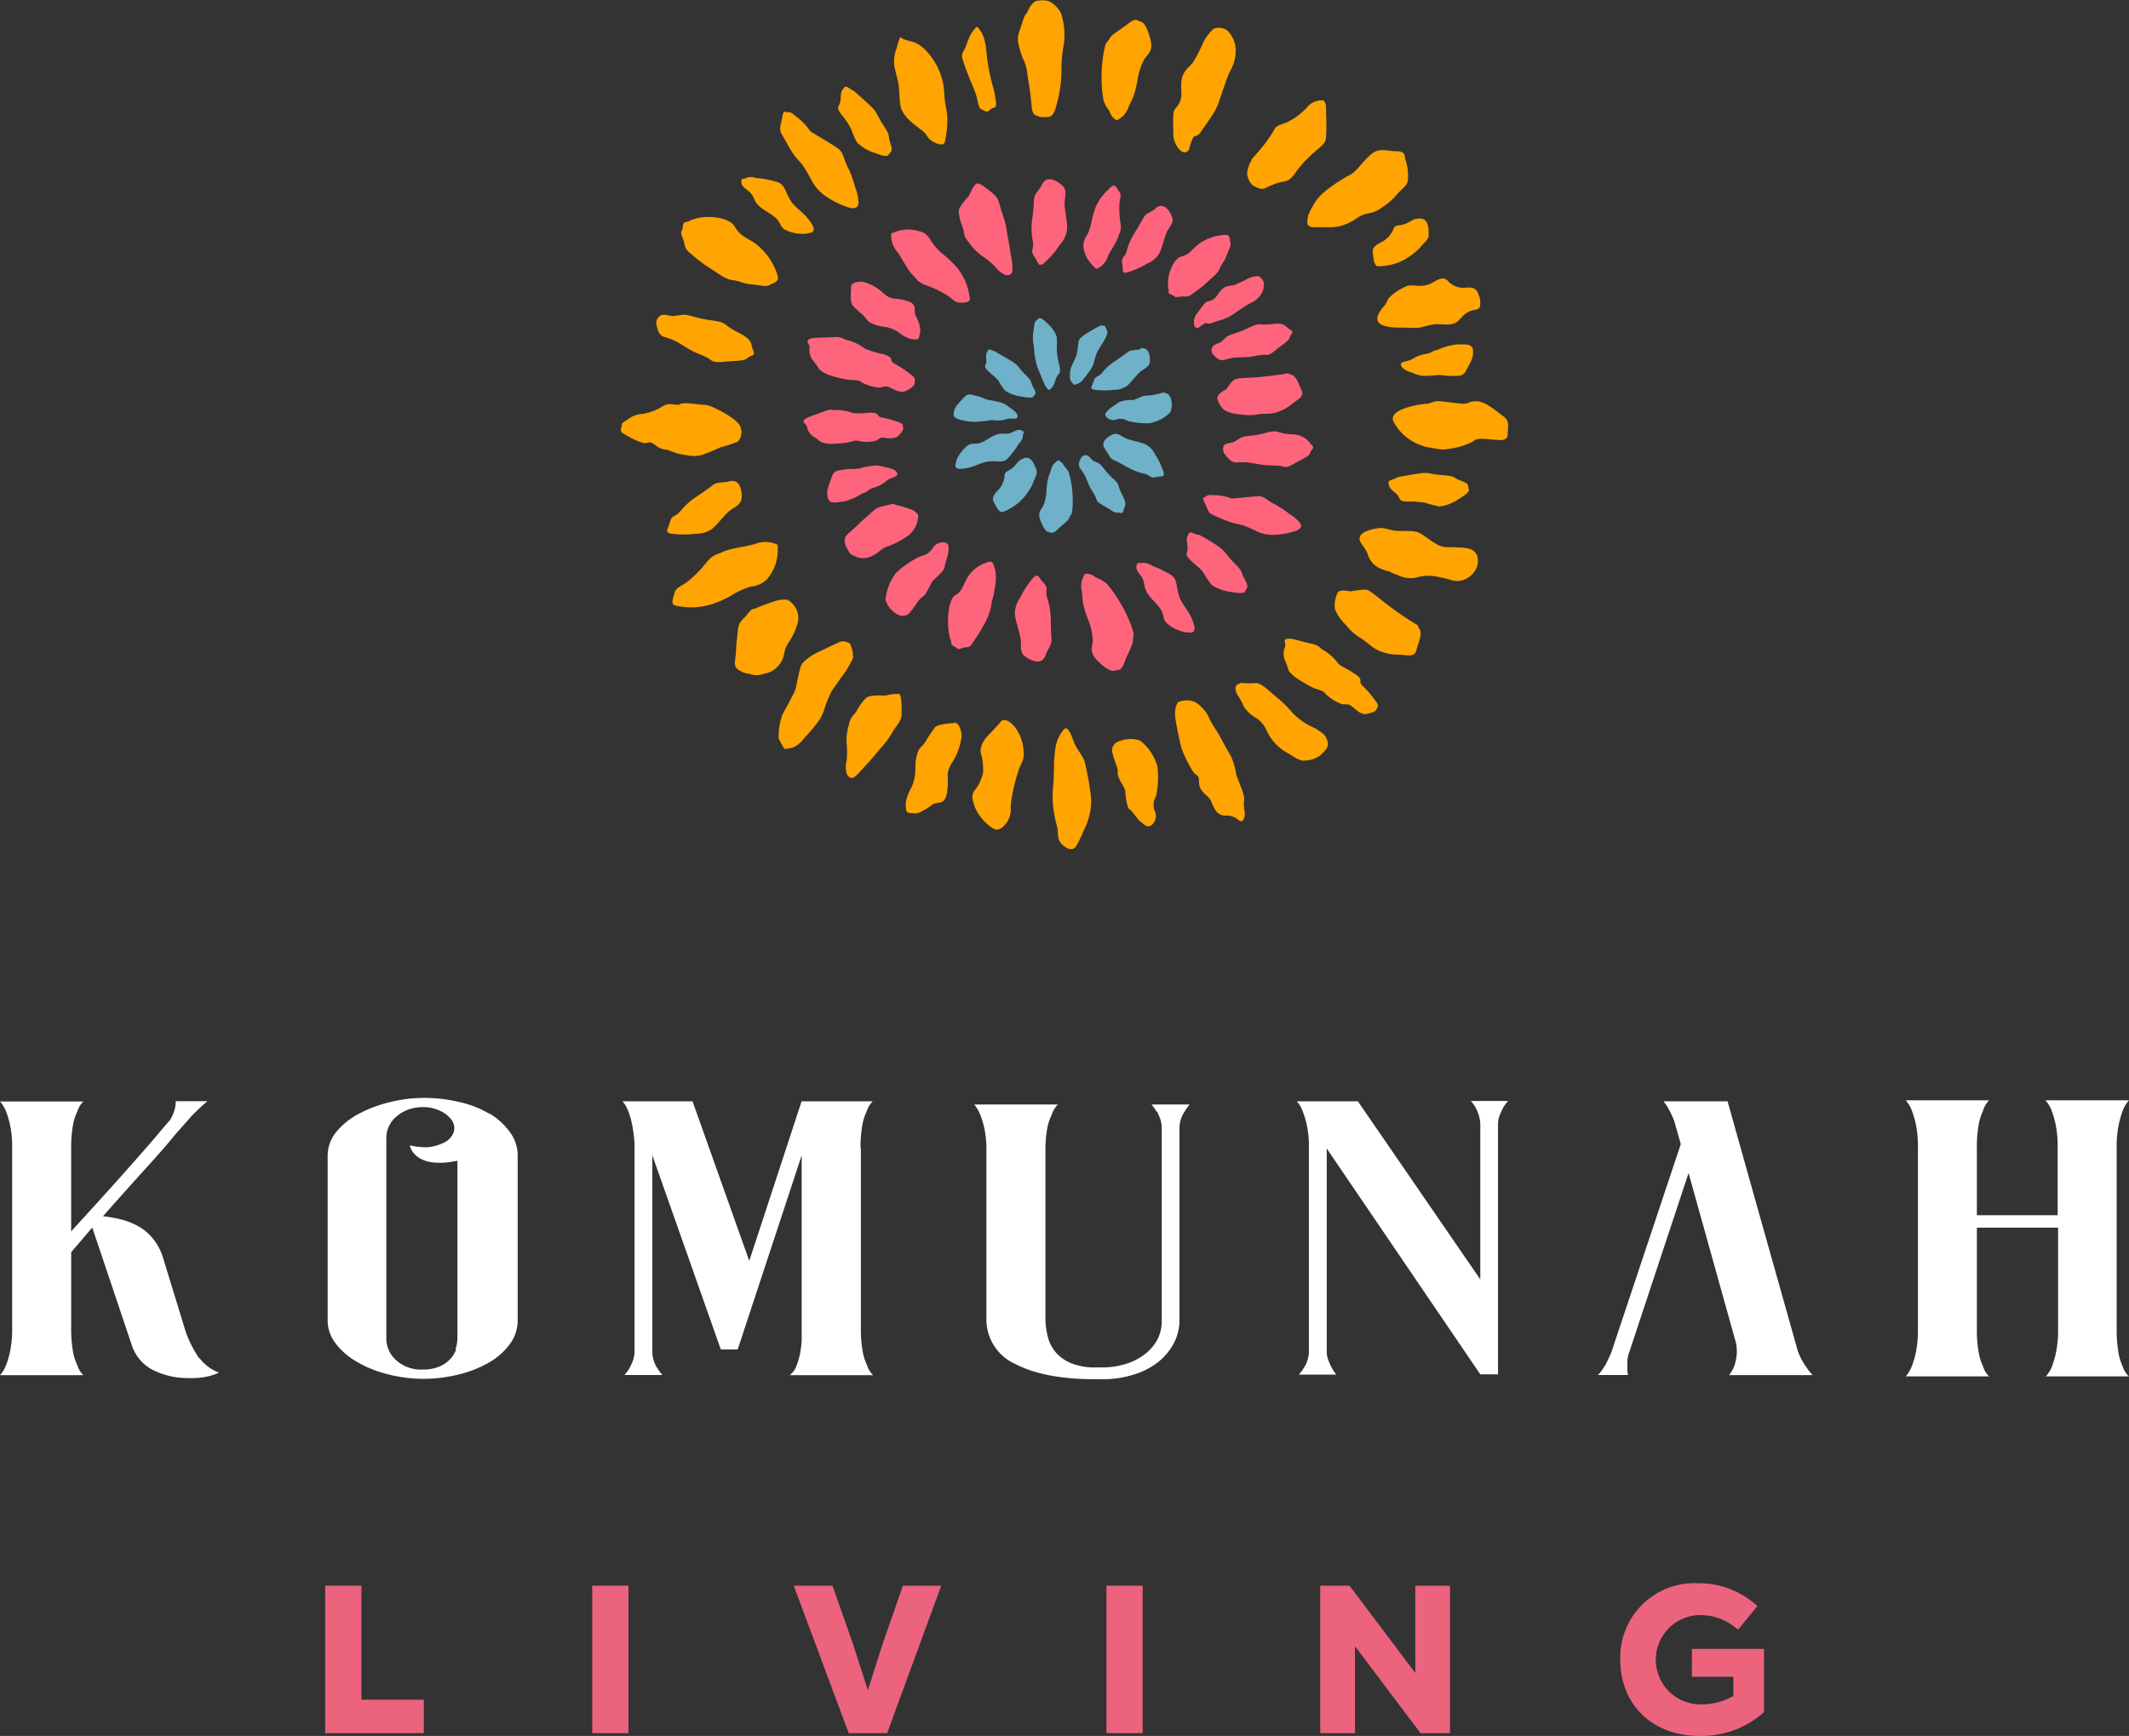 <svg id="Capa_1" data-name="Capa 1" xmlns="http://www.w3.org/2000/svg" viewBox="0 0 252.18 205.67"><rect x="0" y="0" width="252.18" height="205.67" fill="#333333" stroke="none"/><defs><style>.cls-1{fill:#fff;}.cls-2{fill:#ffa400;}.cls-3{fill:#ff647d;}.cls-4{fill:#6fb1c8;}.cls-5{fill:#ec637e;}</style></defs><title>livingrosa</title><path class="cls-1" d="M42.43,163.34a13.38,13.38,0,0,1-1.59-3.13l-2.76-9a6.69,6.69,0,0,0-1.39-2.35,6.13,6.13,0,0,0-1.88-1.37,8.67,8.67,0,0,0-2-.68c-.65-.14-1.25-.24-1.77-.3q3.36-3.79,5.37-6T39.46,137c.79-.91,1.34-1.53,1.65-1.87a9.3,9.3,0,0,1,.75-.82l.76-.73c.27-.25.53-.47.8-.69H39.66a3.44,3.44,0,0,1-.07.69A4.77,4.77,0,0,1,39,135.1q-.41.45-1.71,2-1.12,1.32-3.5,4t-6.52,7.21v-9.86a14.83,14.83,0,0,1,.2-2.65,5.91,5.91,0,0,1,.53-1.69,2.68,2.68,0,0,1,.72-1.19H18.84a4.06,4.06,0,0,1,.72,1.19,10.82,10.82,0,0,1,.49,1.69,12.24,12.24,0,0,1,.23,2.65v21.33a12.62,12.62,0,0,1-.23,2.67,10.52,10.52,0,0,1-.49,1.71,4.06,4.06,0,0,1-.72,1.19h9.88a2.68,2.68,0,0,1-.72-1.19,5.86,5.86,0,0,1-.53-1.71,15.31,15.31,0,0,1-.2-2.67v-9l2.5-2.92L34.52,162A5.09,5.09,0,0,0,37,164.76a9.24,9.24,0,0,0,4.09.93,9.25,9.25,0,0,0,1.75-.09,6.75,6.75,0,0,0,1.94-.55,5.22,5.22,0,0,1-2.3-1.71" transform="translate(-18.84 -2.42)"/><path class="cls-1" d="M76.82,134.39A11.85,11.85,0,0,0,73.3,133a17.69,17.69,0,0,0-4.29-.5,16.57,16.57,0,0,0-4,.5,16,16,0,0,0-3.69,1.39,8.67,8.67,0,0,0-2.67,2.17,4.44,4.44,0,0,0-1,2.83v19.49a4.46,4.46,0,0,0,1,2.77,8.24,8.24,0,0,0,2.54,2.16,13.89,13.89,0,0,0,3.62,1.44,16.89,16.89,0,0,0,4.22.53,17.38,17.38,0,0,0,4-.48,13.89,13.89,0,0,0,3.59-1.37,8,8,0,0,0,2.54-2.17,4.73,4.73,0,0,0,1-2.88V139.34a4.65,4.65,0,0,0-.9-2.76,8.09,8.09,0,0,0-2.37-2.19M72.87,162.3a3.29,3.29,0,0,1-.73,1.17,3.91,3.91,0,0,1-1.28.87,5,5,0,0,1-1.91.34,4.38,4.38,0,0,1-3.2-1.12A3.43,3.43,0,0,1,64.6,161V137.24a3.48,3.48,0,0,1,.26-1.28,3.37,3.37,0,0,1,.83-1.16,4.52,4.52,0,0,1,1.38-.87,5,5,0,0,1,1.94-.34,4.51,4.51,0,0,1,2,.46,3.45,3.45,0,0,1,1.35,1.09,1.67,1.67,0,0,1,.23,1.39,2.2,2.2,0,0,1-1.26,1.31,5.1,5.1,0,0,1-1.84.5,7.89,7.89,0,0,1-2.11-.23,2.66,2.66,0,0,0,.11.35s0,0,0,0c.33.77,1.51,2.33,5.53,1.48h0V161a3.79,3.79,0,0,1-.23,1.27" transform="translate(-18.84 -2.42)"/><path class="cls-1" d="M120.77,138.47a15.31,15.31,0,0,1,.2-2.67,6.29,6.29,0,0,1,.53-1.71,2.77,2.77,0,0,1,.72-1.19h-8.43l-6.2,18.91-6.72-18.91h-8.3a3.42,3.42,0,0,1,.66,1.1,8.11,8.11,0,0,1,.46,1.55A15.7,15.7,0,0,1,94,138V162.5a3,3,0,0,1-.2,1.14,9.23,9.23,0,0,1-.39.87,5.58,5.58,0,0,1-.6.82h4.49a5.58,5.58,0,0,1-.6-.82,3.2,3.2,0,0,1-.42-.87,3.25,3.25,0,0,1-.17-1.1V139.3l8.11,23h2l7.58-23v20.51c0,.36,0,.82,0,1.37a11.65,11.65,0,0,1-.2,1.64,8.55,8.55,0,0,1-.46,1.53,2.41,2.41,0,0,1-.76,1h9.88a2.77,2.77,0,0,1-.72-1.19,6.29,6.29,0,0,1-.53-1.71,15.31,15.31,0,0,1-.2-2.67V138.47Z" transform="translate(-18.84 -2.42)"/><path class="cls-1" d="M155.89,134.1a9.13,9.13,0,0,1,.38.89,3.59,3.59,0,0,1,.18,1.17V158.8A4.88,4.88,0,0,1,156,161a5.3,5.3,0,0,1-1.45,1.78,7.14,7.14,0,0,1-2.27,1.21,9.46,9.46,0,0,1-3,.44h-.66a7.5,7.5,0,0,1-2.8-.46,4.9,4.9,0,0,1-1.85-1.24,4.42,4.42,0,0,1-1-1.87,8.94,8.94,0,0,1-.3-2.37V138.85a14.91,14.91,0,0,1,.2-2.65,6.22,6.22,0,0,1,.54-1.69,3,3,0,0,1,.74-1.23h-9.91a4.81,4.81,0,0,1,.72,1.23,10.7,10.7,0,0,1,.5,1.69,13.06,13.06,0,0,1,.22,2.65v19.81a5.77,5.77,0,0,0,3.44,5.37c2.29,1.2,5.47,1.8,9.52,1.8h.66a12.39,12.39,0,0,0,3.83-.55,8.69,8.69,0,0,0,2.91-1.5,7,7,0,0,0,1.85-2.24,5.89,5.89,0,0,0,.66-2.74V141.13c0-.94,0-1.78,0-2.53s0-1.58,0-2.49a3.56,3.56,0,0,1,.16-1.07,3.21,3.21,0,0,1,.43-.89,6.7,6.7,0,0,1,.6-.87h-4.5a5,5,0,0,1,.57.82" transform="translate(-18.84 -2.42)"/><path class="cls-1" d="M193.65,133.68a5.12,5.12,0,0,1,.36.89,3.87,3.87,0,0,1,.17,1.16V154l-14.5-21.1h-7.25a2.92,2.92,0,0,1,.66,1.06,9.41,9.41,0,0,1,.49,1.52,12,12,0,0,1,.3,2.4v24.53a3.58,3.58,0,0,1-.17,1.16,2.94,2.94,0,0,1-.42.89,4.69,4.69,0,0,1-.6.82h4.42a8.35,8.35,0,0,1-.53-.82,7.38,7.38,0,0,1-.39-.87,2.8,2.8,0,0,1-.2-1.1v-24l18.19,26.76h2.1V135.65a3,3,0,0,1,.2-1.1,9.3,9.3,0,0,1,.4-.87,4.51,4.51,0,0,1,.59-.82h-4.41a5,5,0,0,1,.59.82" transform="translate(-18.84 -2.42)"/><path class="cls-1" d="M232.16,163.34a6,6,0,0,1-.52-1.39l-4.09-14.52-4.08-14.53h-7.58l.39.55a12.62,12.62,0,0,1,.86,1.74l.79,2.78-8.24,24.71c-.17.4-.34.75-.49,1.07a6.15,6.15,0,0,1-.5.85,3.85,3.85,0,0,1-.59.73h3.56a4.71,4.71,0,0,1-.07-.78v-.77a3.4,3.4,0,0,1,.13-.87l7.12-21.51L224.32,161a4.88,4.88,0,0,1,.23,1.94,6.21,6.21,0,0,1-.29,1.35,4.68,4.68,0,0,1-.6,1.05h9.89a6.47,6.47,0,0,1-.73-.91,10.22,10.22,0,0,1-.66-1.08" transform="translate(-18.84 -2.42)"/><path class="cls-1" d="M269.76,162.57a15.52,15.52,0,0,1-.2-2.7V138.4a13,13,0,0,1,.23-2.67,11.85,11.85,0,0,1,.49-1.73,4.44,4.44,0,0,1,.73-1.22h-9.89a3.8,3.8,0,0,1,.73,1.2,10.68,10.68,0,0,1,.49,1.72,12.87,12.87,0,0,1,.23,2.7v8H253v-8a15.15,15.15,0,0,1,.2-2.65,6.35,6.35,0,0,1,.53-1.73,3.06,3.06,0,0,1,.72-1.24h-9.88a4,4,0,0,1,.72,1.2,10.56,10.56,0,0,1,.5,1.72,13.58,13.58,0,0,1,.23,2.7v21.47a13.51,13.51,0,0,1-.23,2.7,10.72,10.72,0,0,1-.5,1.73,3.93,3.93,0,0,1-.72,1.19h9.88a2.62,2.62,0,0,1-.72-1.19,6.35,6.35,0,0,1-.53-1.73,15.52,15.52,0,0,1-.2-2.7v-12h9.62v12a12.8,12.8,0,0,1-.23,2.7,10.84,10.84,0,0,1-.49,1.73,3.74,3.74,0,0,1-.73,1.19H271a2.72,2.72,0,0,1-.73-1.19,6.37,6.37,0,0,1-.52-1.73" transform="translate(-18.84 -2.42)"/><path class="cls-2" d="M144.81,88.9a4.32,4.32,0,0,0-.93,2c-.1.55-.19,1.81-.19,1.81s0,2.13-.16,3.49a13.42,13.42,0,0,0,.5,4.07c.25.91-.13,1.67.86,2.42s1.41,0,1.41,0a13.23,13.23,0,0,0,.92-1.92,7.51,7.51,0,0,0,.87-3.71,31.7,31.7,0,0,0-.62-3.72c-.25-1.61-1-1.71-1.56-3.35-.22-.59-.65-1.73-1.1-1.09" transform="translate(-18.84 -2.42)"/><path class="cls-2" d="M151.23,90.31a1.11,1.11,0,0,0-.59,1.43c.28,1.11.65,1.64.59,2.23s.9,1.86.9,2.17.18,2,.49,2.16.9,1.12,1.24,1.4.84.84,1.31.53a1.38,1.38,0,0,0,.46-1.71,1.94,1.94,0,0,1,.14-1.76,10.54,10.54,0,0,0,.17-3.53,6.06,6.06,0,0,0-2.05-3.07,3.69,3.69,0,0,0-2.66.15" transform="translate(-18.84 -2.42)"/><path class="cls-2" d="M158.45,85.54s-.62.56-.37,2.11.56,2.79.68,3.34a14.2,14.2,0,0,0,1.36,2.79c.44.68.75.26.75,1.37s1.11,1.48,1.42,2.17a5.78,5.78,0,0,0,.5,1.05,1.35,1.35,0,0,0,1.3.68,2.13,2.13,0,0,1,1.18.31c.18.12.68.74.93,0s-.13-1.12,0-2-.69-2.3-.93-3.23a8.81,8.81,0,0,0-.62-2.11c-.38-.67-.68-1.14-1.12-2s-.77-1.22-1.38-2.33a4.26,4.26,0,0,0-1.78-2.11,2.67,2.67,0,0,0-1.92,0" transform="translate(-18.84 -2.42)"/><path class="cls-2" d="M166,83.31s-.93.12-.81.74a1.63,1.63,0,0,0,.32.83,7.68,7.68,0,0,1,.67,1.28,4.41,4.41,0,0,0,1.55,1.39,3.38,3.38,0,0,1,1.11,1.34,5.73,5.73,0,0,0,2.67,2.83c.51.3,1.24.9,1.86.81a3.13,3.13,0,0,0,1.92-.67c.38-.43,1-.8.81-1.55s-.49-1-1.49-1.61a8.15,8.15,0,0,1-2.65-1.8,13.47,13.47,0,0,0-2.06-2c-.86-.74-1.73-1.61-2.35-1.55a12.16,12.16,0,0,1-1.55,0" transform="translate(-18.84 -2.42)"/><path class="cls-2" d="M171,78.41a.93.93,0,0,1,0,.78,2,2,0,0,0,.08,1.55,10.22,10.22,0,0,1,.41,1.15,4.06,4.06,0,0,0,1.12,1,18,18,0,0,0,1.74,1c.56.25,1.27.34,1.51.74a5.34,5.34,0,0,0,1.83,1.18c.44.16.81-.1,1.3.31s1,.9,1.49.9,1.4-.31,1.43-.59.4-.31-.16-1a14,14,0,0,0-1.52-1.77c-.62-.62.28-.62-.95-1.43s-1.56-.8-1.93-1.2a5.9,5.9,0,0,0-1.64-1.52c-.68-.31-.4-.62-1.71-.87s-3-1-3-.19" transform="translate(-18.84 -2.42)"/><path class="cls-2" d="M177.32,72.56a3.56,3.56,0,0,0-.37,2,5.43,5.43,0,0,0,1.33,1.92,6.19,6.19,0,0,0,1.65,1.49c.71.4,1.33,1.11,2.07,1.46a5.65,5.65,0,0,0,2.39.55c1,0,2,.43,2.23-.55s.77-1.83.31-2.58.52.19-2.08-1.58-3.59-2.91-4.24-3a14.39,14.39,0,0,0-1.77.21c-.37,0-1.05-.28-1.52.1" transform="translate(-18.84 -2.42)"/><path class="cls-2" d="M183.89,65.27c-.37-.1-.82-.2-1.21-.28s-3.07.23-2.78,1.44c.12.46.83,1.08,1,1.82a2.89,2.89,0,0,0,.79,1.14,3.93,3.93,0,0,0,1.55.69c.51.15.12.12,1.15.47a3.4,3.4,0,0,0,2.08.33,5,5,0,0,1,2.14-.21,16.7,16.7,0,0,1,2.39.55,2.44,2.44,0,0,0,2.14-.68,2.24,2.24,0,0,0,.71-2.17c-.34-1.05-1.36-1.05-2.57-1.11s-1.49.15-2.64-.59-1.47-1.16-2.25-1.28-1.92,0-2.52-.12" transform="translate(-18.84 -2.42)"/><path class="cls-2" d="M187.91,50.25c-.52,0-4.78.55-4,2.15a6,6,0,0,0,4,3c1.83.29,1.55.35,2.51.2a8.09,8.09,0,0,0,2.3-.6c1.14-.43.58-.66,2.1-.57s2.61.43,2.61-.58.28-1.52-.53-2.12-2.17-1.8-3.22-1.77-.79.36-1.75.28-2.64-.34-2.94-.29-1.08.32-1.08.32" transform="translate(-18.84 -2.42)"/><path class="cls-2" d="M189.1,43.88c-.58.09-.8.41-1.3.46a4.32,4.32,0,0,0-1.67.62c-.62.37-1.52.22-1.33.78s1.33.83,1.33.83a3.39,3.39,0,0,0,1.27.38,12,12,0,0,0,1.7-.1c.9,0,1.06.16,1.74.11s1.23.16,1.64-.6c.63-1.19.9-1.55.84-2.42s-1-.7-1.93-.71a7.08,7.08,0,0,0-2.29.65" transform="translate(-18.84 -2.42)"/><path class="cls-2" d="M183.27,37.9c-.16.19-.21.46-.38.65-1.45,1.63-1.45,2.79,2.28,2.68a11.82,11.82,0,0,0,1.88,0,14.4,14.4,0,0,1,1.7-.39c.91-.08,1.94.25,2.68-.28a6,6,0,0,0,.66-.68,2.67,2.67,0,0,1,1.19-.7c.33-.09.7-.06.85-.4a2.39,2.39,0,0,0-.14-1.42,1.28,1.28,0,0,0-.46-.71c-.39-.26-.91-.13-1.39-.13a2.47,2.47,0,0,1-1.7-.71,1.16,1.16,0,0,0-.5-.38.78.78,0,0,0-.4,0c-.55.15-1,.51-1.51.7a3.69,3.69,0,0,1-1.48.14,3.21,3.21,0,0,0-.93,0,2.41,2.41,0,0,0-.57.25,5.69,5.69,0,0,0-1.78,1.3" transform="translate(-18.84 -2.42)"/><path class="cls-2" d="M182.67,31c-.42.25-1.31.55-1.23,1.27s.13,1.61.61,1.7a7.19,7.19,0,0,0,2.49-.47A7.78,7.78,0,0,0,187,31.8c.64-.81,1.07-.9,1.07-1.62s-.05-1.87-1-1.87-1,.35-1.81.64-1.16,0-1.41.72A3.15,3.15,0,0,1,182.67,31" transform="translate(-18.84 -2.42)"/><path class="cls-2" d="M174.75,26.19a9.38,9.38,0,0,0-.94,1.7c-.08.38-.21,1.06,0,1.23s.26.22.94.22h1.91a4.86,4.86,0,0,0,2.12-.61c.58-.23.72-.5,1.36-.8s1.4-.17,2.33-.89a7.52,7.52,0,0,0,1.79-1.53c.76-.89,1.35-1.1,1.35-1.9a5.73,5.73,0,0,0-.25-2.13c-.21-.34.17-1.14-1.1-1.14s-2.08-.55-3.23.55-1.53,1.87-2.29,2.25-3.27,1.91-4,3.05" transform="translate(-18.84 -2.42)"/><path class="cls-2" d="M167.11,21.36a4,4,0,0,0-.55,1.61,2.48,2.48,0,0,0,.55,1.31s.89.67,1.48.49a11.35,11.35,0,0,1,1.66-.7c.89-.21,1.19-.08,1.91-1A12.1,12.1,0,0,1,174,20.93c1.24-1.19,1.87-1.4,1.91-2.25a28.52,28.52,0,0,0,0-2.93c0-.59.05-1.57-.59-1.44a2.17,2.17,0,0,0-1.6.76,7.78,7.78,0,0,1-2.09,1.66c-.81.47-1.54.41-1.87,1.06s-.71,1.1-1,1.53-1.68,2-1.68,2" transform="translate(-18.84 -2.42)"/><path class="cls-2" d="M158.8,20.35a.58.58,0,0,0,.89-.26,6.15,6.15,0,0,1,.51-1.41c.21-.2.55-.12.89-.65s.72-1,1.06-1.55a7.81,7.81,0,0,0,.93-1.61c.26-.64,1.11-3.39,1.45-4a4.78,4.78,0,0,0,.68-2.38,3.32,3.32,0,0,0-1-2.46,1.7,1.7,0,0,0-1.61-.21,5.46,5.46,0,0,0-1.4,2,16.68,16.68,0,0,1-1,1.91c-.3.51-1.23,1-1.4,2.17s.17,1.74-.21,2.59-.73.68-.77,1.61,0,1.87,0,2.42a2.81,2.81,0,0,0,1,1.87" transform="translate(-18.84 -2.42)"/><path class="cls-2" d="M150.26,15.61a1.81,1.81,0,0,0,.85,1.06,2.54,2.54,0,0,0,1.31-1.32c.22-.64.51-1.06.73-1.65a12.92,12.92,0,0,0,.46-2,7.53,7.53,0,0,1,.77-2.25c.25-.43,1-.89.8-2S154.46,5.07,154,5s-.5-.59-1.52.22S150.56,6.44,150.26,7s-.37.09-.67,1.53a17.06,17.06,0,0,0-.26,3.6,12.86,12.86,0,0,0,.25,2.3,4.57,4.57,0,0,0,.68,1.15" transform="translate(-18.84 -2.42)"/><path class="cls-2" d="M141.52,2.54a2.38,2.38,0,0,0-.89,1.09c-.34.77-.3.18-.68,1.41s-.64,1.53-.51,2.42A10,10,0,0,0,140,9.34a4.9,4.9,0,0,1,.51,1.7c.17,1.26.21,1.17.38,2.53s.13,2.2.51,2.44a2,2,0,0,0,1.27.28c.47-.05.89.16,1.27-1.28a15.05,15.05,0,0,0,.63-4.12,14.71,14.71,0,0,1,.27-3.13A8.37,8.37,0,0,0,144.52,4a3.26,3.26,0,0,0-1.43-1.44,3,3,0,0,0-1.57,0" transform="translate(-18.84 -2.42)"/><path class="cls-2" d="M133.82,6.5a10.26,10.26,0,0,0-.55,1.35c-.34.85-.64.91-.39,1.65s.18.6.69,1.92.63,1.44.89,2.25.25,1.59.68,1.73.51.45,1,0,.85.14.6-1.39-.22-.79-.68-2.95-.3-2.83-.59-3.8a3.48,3.48,0,0,0-.85-1.65c-.17-.09-.81.89-.81.89" transform="translate(-18.84 -2.42)"/><path class="cls-2" d="M125,8.28a4,4,0,0,0-.2,2.07c.13.74.39,1.46.49,2.21s.07,1.57.2,2.35c.24,1.33,1.67,2.28,2.67,3.05.47.37.46.71.93,1.07.24.19,1.07.67,1.53.44.21-.1.37-1.63.39-1.85.18-2-.24-2.35-.32-4.12a7.75,7.75,0,0,0-1.93-4.82,4.36,4.36,0,0,0-1.55-1.22c-.46-.18-1.29-.26-1.65-.62-.16-.16-.46,1.12-.49,1.23a1.72,1.72,0,0,0-.07.21" transform="translate(-18.84 -2.42)"/><path class="cls-2" d="M137.39,87.92c-.43.51-.91,1-1.13,1.25s-1.46,1.28-1.24,2.48a6.8,6.8,0,0,1,.26,2.37,6,6,0,0,1-.66,1.58c-.25.45-.83.75-.51,1.8a4.59,4.59,0,0,0,.95,1.89,5.12,5.12,0,0,0,1.42,1.29c.4.28,1,.1,1.42-.48a2.66,2.66,0,0,0,.65-2.11,19.29,19.29,0,0,1,.92-4.23c.29-1,.76-1.24.61-2.33a5.11,5.11,0,0,0-1-2.84c-.69-.84-1.37-1.07-1.71-.67" transform="translate(-18.84 -2.42)"/><path class="cls-2" d="M131.94,88.07c-.56.07-2.12.11-2.44.62s-.58.8-.95,1.46-.84.87-1,1.38a5.83,5.83,0,0,0-.29,1.79,5.43,5.43,0,0,1-.43,2.33,6.47,6.47,0,0,0-.62,1.47,2.85,2.85,0,0,0,0,1.37c.11.36.69.23,1,.31s1.34-.48,2-1,1.56.19,1.82-1.56-.26-2,.51-3.35a7.38,7.38,0,0,0,1.2-3.21c0-.76-.34-1.71-.91-1.64" transform="translate(-18.84 -2.42)"/><path class="cls-2" d="M123.79,84.83c-.44,0-2-.14-2.41.33a6.46,6.46,0,0,0-1,1.35c-.48.87-.73.62-1,1.82a6.38,6.38,0,0,0-.26,2.17,9.15,9.15,0,0,1,0,2.06,3,3,0,0,0,0,1.49c.11.36.48.65.8.5s.64-.56,1.47-1.45.86-.95,1.63-1.9a9.33,9.33,0,0,0,1.42-1.85c.65-1.13,1.2-1.46,1.2-2.4s0-2.15-.29-2.3a4.72,4.72,0,0,0-1.6.18" transform="translate(-18.84 -2.42)"/><path class="cls-2" d="M111.13,90a6.55,6.55,0,0,0,.65,1.16,5.45,5.45,0,0,0,1-.18A3.28,3.28,0,0,0,114,90c.55-.62,1.13-1.24,1.38-1.61a5.5,5.5,0,0,0,1-1.64,15.81,15.81,0,0,1,1-2.51c.14-.14,1-1.45,1.27-1.78a11.36,11.36,0,0,0,1.24-2.11,3.93,3.93,0,0,0-.37-1.68,1.44,1.44,0,0,0-1.16-.22c-.44.19-2,.95-2.55,1.2s-1.82,1-2.08,1.64-.51,2.26-.69,2.84-1.31,2.48-1.53,3a7.23,7.23,0,0,0-.43,2.92" transform="translate(-18.84 -2.42)"/><path class="cls-2" d="M112.11,73.48a3.46,3.46,0,0,0-1.71.25,17.59,17.59,0,0,0-2.07.77c-.37.25-.17-.28-.94.66s-1.07.87-1.18,2.18-.14,1-.18,2.08-.29,1.67,0,2.11a2.46,2.46,0,0,0,1.57.72,2.32,2.32,0,0,0,1.71,0,2.84,2.84,0,0,0,2.06-1.41c.49-.88.27-1.28.74-2.08a8.47,8.47,0,0,0,1.17-2.35,2.47,2.47,0,0,0-1.17-2.93" transform="translate(-18.84 -2.42)"/><path class="cls-2" d="M108.05,66.91c-.47.22-2.62.44-3.53.87s-1.13.26-2,1.28a13.35,13.35,0,0,1-2,2.07c-.94.8-1.56.8-1.78,1.53s-.29,1-.21,1.28.83.33,1.74.43a8.31,8.31,0,0,0,3-.4,14.34,14.34,0,0,0,2.21-1,8.61,8.61,0,0,1,2.34-1.06,3,3,0,0,0,1.89-.88,5.63,5.63,0,0,0,.94-1.63,5.76,5.76,0,0,0,.3-2.44,3.31,3.31,0,0,0-2.88,0" transform="translate(-18.84 -2.42)"/><path class="cls-2" d="M105.19,59.46c-.65.19-1.37,0-1.91.43s-1.68,1.2-2.22,1.57A7.81,7.81,0,0,0,99.42,63c-.62.72-1,.4-1.24,1.31s-.65,1.12.15,1.34a10.81,10.81,0,0,0,2.91,0,3.15,3.15,0,0,0,2-.61c.69-.63,1.31-1.46,1.91-2s1.55-.77,1.55-1.75-.3-2.19-1.55-1.82" transform="translate(-18.84 -2.42)"/><path class="cls-2" d="M99.42,50.29c-.41.3-1.13-.26-2,.21a6.18,6.18,0,0,1-2.4.94,3.39,3.39,0,0,0-1.83.67c-.42.32-.71.36-.71.72s-.42.7.45,1.1a8.38,8.38,0,0,0,2.2,1c.65,0,.56-.36,1.37.26s1.26.42,1.65.61a6.4,6.4,0,0,0,2,.54,3.55,3.55,0,0,0,1.75,0,19.31,19.31,0,0,0,2.25-.91,16.62,16.62,0,0,0,2.1-.69,1.7,1.7,0,0,0,.3-1.73c-.3-1-3.53-2.61-4.11-2.61s-2.68-.39-3.06-.1" transform="translate(-18.84 -2.42)"/><path class="cls-2" d="M98.58,39.88c-.55-.06-1.28-.34-1.6,0A1,1,0,0,0,96.63,41c.13.57.24,1.07.81,1.32a9.12,9.12,0,0,1,1.53.57c.65.38.6.35,1.39.84s1.49.66,2.21,1.05.53.64,2.05.5,2.37-.06,2.76-.44,1-.19.67-.92.07-1.2-1.81-2.13-1.1-1.15-3.15-1.42-2.71-.79-3.61-.63Z" transform="translate(-18.84 -2.42)"/><path class="cls-2" d="M100.46,28.61c-.4.22-.67-.07-.74.7s-.41.31,0,1.36,0,1.09,1.18,2a16.93,16.93,0,0,0,2,1.51c1,.61,1.91,1.37,2.71,1.43s1.18.42,2.23.5,1.65.36,2.21.05,1.14-.36.88-1.16a7.67,7.67,0,0,0-2.57-3.7c-1.44-.95-1.8-.89-2.52-2.08s-3.86-1.44-5.43-.58" transform="translate(-18.84 -2.42)"/><path class="cls-2" d="M108.44,23.52a1.69,1.69,0,0,0-1.27,0c-.37.22-.51-.12-.51.49s.76.86,1.17,1.37.28.84.94,1.46,1.57.94,2.11,1.56.37,1,1.1,1.31a4.62,4.62,0,0,0,2.36.4c.37-.14,1.46,0,.51-1.38S113,27.13,112.38,26s-.61-1.69-1.44-2a11.53,11.53,0,0,0-2.5-.49" transform="translate(-18.84 -2.42)"/><path class="cls-2" d="M114.84,18a7,7,0,0,0-1.35-1.5c-.51-.38-.91-.85-1.27-.78s-.55-.47-.73.62-.44,1.35,0,2.08.62,1.13,1.16,2,1,1.13,1.46,1.86.64,1.13,1,1.75a5.12,5.12,0,0,0,1.48,1.6,10.36,10.36,0,0,0,2.59,1.31c1,.37,1.35,0,1.35-.54a5.19,5.19,0,0,0-.41-1.82,11.43,11.43,0,0,0-.87-2.37c-.54-1.06-.46-1.73-1.23-2.26S114.84,18,114.84,18" transform="translate(-18.84 -2.42)"/><path class="cls-2" d="M119.94,13.15c-.51-.16-.87-.74-1.16-.3s-.33.43-.37,1.34-.65.7,0,1.68a10.17,10.17,0,0,1,1.28,1.89,8.81,8.81,0,0,0,.66,1.53,5.17,5.17,0,0,0,2.07,1.24c.51.18,1.49.58,1.67.22s.59-.22.22-1.35.08-.76-.8-2.09-.69-1.5-1.49-2.27-2.08-1.89-2.08-1.89" transform="translate(-18.84 -2.42)"/><path class="cls-2" d="M184.32,59c-.44.3-1.13.23-1,.73s.14.53.84,1.12.14.94,1.32,1a10.05,10.05,0,0,1,2.27.16,9.91,9.91,0,0,0,1.61.42,5.25,5.25,0,0,0,2.25-.87c.46-.29,1.38-.82,1.21-1.19s.18-.59-.93-1-.55-.53-2.14-.65-1.61-.38-2.71-.22-2.76.47-2.76.47" transform="translate(-18.84 -2.42)"/><path class="cls-3" d="M125.3,75.28a1.09,1.09,0,0,0,1.41-.42c.72-.85.92-1.42,1.41-1.72s1-1.71,1.2-1.89,1.41-1.28,1.41-1.62.38-1.29.42-1.69.2-1.07-.29-1.22a1.4,1.4,0,0,0-1.56.67,2.08,2.08,0,0,1-1.44.94A11.14,11.14,0,0,0,125,70.27a6,6,0,0,0-1.27,3.23,3,3,0,0,0,1.53,1.78" transform="translate(-18.84 -2.42)"/><path class="cls-3" d="M114.08,52.54a.81.81,0,0,1,.37.56,1.7,1.7,0,0,0,.79,1.07c.37.2.57.45.85.62a3.36,3.36,0,0,0,1.3.22c.26,0,1.2-.06,1.73-.14s1.08-.37,1.45-.2a4.47,4.47,0,0,0,1.89,0c.39-.1.54-.45,1.1-.4a2.55,2.55,0,0,0,1.5-.07c.37-.24.87-.9.76-1.11s.15-.42-.61-.68a11,11,0,0,0-1.94-.53c-.74-.15-.09-.58-1.37-.57a11.15,11.15,0,0,1-2,.06A5.38,5.38,0,0,0,118,51c-.64.11-.58-.25-1.65.2s-2.65.76-2.28,1.31" transform="translate(-18.84 -2.42)"/><path class="cls-3" d="M114.51,43a1,1,0,0,1,.21.75,2,2,0,0,0,.49,1.47,12.17,12.17,0,0,1,.71,1,3.87,3.87,0,0,0,1.36.71,15,15,0,0,0,1.93.46c.6.09,1.31,0,1.66.31a5.16,5.16,0,0,0,2.08.64c.46,0,.75-.31,1.33,0s1.2.6,1.68.46,1.26-.67,1.22-1,.3-.41-.44-1a13.6,13.6,0,0,0-1.94-1.29c-.76-.43.1-.68-1.31-1.12a13.34,13.34,0,0,1-2.17-.64,5.88,5.88,0,0,0-2-1c-.73-.12-.55-.49-1.87-.38s-3.15-.11-2.94.63" transform="translate(-18.84 -2.42)"/><path class="cls-3" d="M163,49.55a3,3,0,0,0,.88,1.48,4.74,4.74,0,0,0,2,.49,5.22,5.22,0,0,0,1.93,0c.69-.14,1.5,0,2.18-.24a4.87,4.87,0,0,0,1.88-1c.68-.56,1.52-.83,1.13-1.64s-.54-1.63-1.27-1.85.45-.19-2.26.15-4,.16-4.47.5-.76,1-1,1.15-.85.42-.94.93" transform="translate(-18.84 -2.42)"/><path class="cls-3" d="M121.08,60.85c.57-.17.74-.51,1.22-.64a4.11,4.11,0,0,0,1.57-.84c.57-.46,1.48-.43,1.22-.95s-1.44-.65-1.44-.65a3.32,3.32,0,0,0-1.31-.19,10.63,10.63,0,0,0-1.67.33c-.89.15-1.07,0-1.74.13s-1.24,0-1.54.82c-.46,1.27-.68,1.66-.5,2.51s1,.56,2,.44a7,7,0,0,0,2.18-1" transform="translate(-18.84 -2.42)"/><path class="cls-3" d="M160.31,41a.36.36,0,0,0,.54.21c.32-.2.62-.5.8-.51s.33.15.69,0,.76-.25,1.13-.37a5.08,5.08,0,0,0,1.09-.46c.37-.22,1.85-1.28,2.27-1.47a3,3,0,0,0,1.25-.93,2.11,2.11,0,0,0,.45-1.62c-.14-.3-.36-.67-.73-.72a3.36,3.36,0,0,0-1.47.47c-.21.14-.9.42-1.24.57s-1,0-1.53.55-.58.94-1.1,1.22-.62.06-1,.52-.69.95-.93,1.21a1.77,1.77,0,0,0-.22,1.32" transform="translate(-18.84 -2.42)"/><path class="cls-3" d="M148.66,70.87a1.71,1.71,0,0,0-1.27-.48,2.53,2.53,0,0,0-.46,1.8c.14.65.1,1.17.22,1.79a12.28,12.28,0,0,0,.64,2,7.68,7.68,0,0,1,.49,2.32c0,.5-.42,1.29.32,2.14s1.82,1.64,2.24,1.44.74.24,1.2-1,1-2,1-2.66.28-.27-.2-1.66a17,17,0,0,0-1.61-3.22,12.4,12.4,0,0,0-1.39-1.85,4.26,4.26,0,0,0-1.17-.64" transform="translate(-18.84 -2.42)"/><path class="cls-3" d="M119.65,36.43c0,.49-.16,1.88.22,2.22a13.53,13.53,0,0,0,1.07,1c.5.4.62.84,1,1a4.55,4.55,0,0,0,1.43.46,4.13,4.13,0,0,1,1.85.64,5.29,5.29,0,0,0,1.13.71,2.15,2.15,0,0,0,1.12.15c.31-.06.27-.59.38-.9a3.83,3.83,0,0,0-.55-1.88c-.32-.64.34-1.36-1.07-1.78s-1.69,0-2.67-.82a5.89,5.89,0,0,0-2.48-1.42c-.63-.08-1.44.11-1.45.63" transform="translate(-18.84 -2.42)"/><path class="cls-3" d="M133.68,25.54c-.27.34-1.41,1.48-1.27,2.06a6.17,6.17,0,0,0,.41,1.62c.37.92,0,1,.78,1.91a6.56,6.56,0,0,0,1.52,1.58A10,10,0,0,1,136.71,34a2.9,2.9,0,0,0,1.14.95.65.65,0,0,0,.9-.3,7.1,7.1,0,0,0-.19-2.05c-.16-1.21-.18-1.28-.42-2.47a9.86,9.86,0,0,0-.53-2.28c-.46-1.22-.36-1.85-1.09-2.45s-1.66-1.37-2-1.23-.88,1.35-.88,1.35" transform="translate(-18.84 -2.42)"/><path class="cls-3" d="M127.57,63.38a1.82,1.82,0,0,0-1-.66,9.65,9.65,0,0,0-1.59-.47c-.36,0,.12-.28-.93,0s-1.15.11-2.11,1-.74.61-1.54,1.4-1.31,1.07-1.47,1.52a1.65,1.65,0,0,0,.29,1.29c.2.35.17.57.87.85a2.2,2.2,0,0,0,2,0c.86-.39,1-.79,1.82-1.13a9.92,9.92,0,0,0,2.23-1.12,3,3,0,0,0,1.45-2.67" transform="translate(-18.84 -2.42)"/><path class="cls-3" d="M150.08,32.76c.11-.35,1-1.58,1.21-2.27s.4-.71.27-1.65a10.37,10.37,0,0,1-.13-2.05c0-.87.33-1.19,0-1.65s-.36-.6-.57-.72-.57.29-1,.71a5.85,5.85,0,0,0-1.22,1.78,10.42,10.42,0,0,0-.49,1.66,6,6,0,0,1-.55,1.72,2.1,2.1,0,0,0-.43,1.4,4.19,4.19,0,0,0,.41,1.28c.2.38,1,1.31,1.15,1.3a2.35,2.35,0,0,0,1.35-1.51" transform="translate(-18.84 -2.42)"/><path class="cls-3" d="M125.2,32.39c.31.32,1.11,2,1.73,2.59s.53.83,1.6,1.24a11.46,11.46,0,0,1,2.26,1.05c.92.53,1.1,1,1.74,1s.85,0,1.09-.19,0-.77-.15-1.54a7.19,7.19,0,0,0-1.19-2.32,13.83,13.83,0,0,0-1.49-1.48,7,7,0,0,1-1.53-1.58c-.3-.47-.61-1.06-1.25-1.26a5.17,5.17,0,0,0-1.59-.29,4.87,4.87,0,0,0-2,.47,2.88,2.88,0,0,0,.83,2.32" transform="translate(-18.84 -2.42)"/><path class="cls-3" d="M155.7,27.15c-.46.39-1.11.5-1.4,1.05s-.93,1.6-1.24,2.09a7.23,7.23,0,0,0-.76,1.88c-.24.81-.69.69-.53,1.52s-.12,1.16.61,1a9.63,9.63,0,0,0,2.37-1.06,2.8,2.8,0,0,0,1.44-1.25c.34-.76.53-1.66.81-2.36s1-1.19.63-2-1-1.67-1.93-.92" transform="translate(-18.84 -2.42)"/><path class="cls-3" d="M142.71,80c.19-.64.74-1.14.68-1.83s-.09-2.06-.1-2.72a8.23,8.23,0,0,0-.42-2.23c-.27-.91.23-1.07-.42-1.75s-.59-1.17-1.21-.61a11.19,11.19,0,0,0-1.59,2.43,3.17,3.17,0,0,0-.59,2c.14.92.5,1.89.66,2.72s-.2,1.71.62,2.25,2,1,2.37-.31" transform="translate(-18.84 -2.42)"/><path class="cls-3" d="M142.23,24.35c-.28.62-.89,1-.91,1.74s-.18,2.05-.26,2.7a7.71,7.71,0,0,0,.13,2.27c.14.94-.37,1,.18,1.79s.43,1.23,1.12.76a10.81,10.81,0,0,0,1.9-2.21,3.17,3.17,0,0,0,.85-1.95c0-.93-.25-1.94-.3-2.78s.43-1.67-.32-2.31-1.85-1.2-2.39,0" transform="translate(-18.84 -2.42)"/><path class="cls-3" d="M163.48,42.94c-.4.2-1,.34-1.08.7a.81.81,0,0,0,.26.92c.34.32.64.61,1.13.52a9.14,9.14,0,0,1,1.29-.3l1.3-.05c.75,0,1.3-.22,2-.27s.64.19,1.59-.58,1.57-1.09,1.66-1.51.6-.58,0-.92-.49-.84-2.16-.63-1.25-.29-2.75.45-2.17.67-2.71,1.17Z" transform="translate(-18.84 -2.42)"/><path class="cls-3" d="M165,54.79c-.45.13-1.13.14-1.23.52a1,1,0,0,0,.27,1.07c.36.43.68.82,1.23.84a7.47,7.47,0,0,1,1.44,0c.67.1.62.1,1.46.24s1.44.07,2.18.15.7.37,1.79-.26,1.78-.84,1.89-1.29.69-.49.09-1a2.66,2.66,0,0,0-2.38-1.18c-1.86-.16-1.38-.61-3.07-.15s-2.44.23-3.05.66Z" transform="translate(-18.84 -2.42)"/><path class="cls-3" d="M157.25,36.66c.09.34-.18.47.37.68s.14.35,1,.23.8.21,1.66-.48a13.18,13.18,0,0,0,1.49-1.17c.64-.64,1.36-1.12,1.55-1.69s.54-.77.8-1.52.58-1.13.46-1.6,0-.9-.67-.86a5.78,5.78,0,0,0-3.18,1.15c-1,.87-1,1.14-2,1.43s-1.79,2.52-1.47,3.83" transform="translate(-18.84 -2.42)"/><path class="cls-3" d="M131.45,78.17c.13.44-.07.64.44.86s.19.44.91.18.74.2,1.36-.81a13.53,13.53,0,0,0,1.07-1.7,7.69,7.69,0,0,0,1-2.41c.06-.77.32-1.08.41-2.09a5.85,5.85,0,0,0,.1-2.15c-.19-.6-.21-1.19-.75-1.06a4.09,4.09,0,0,0-2.56,1.87c-.68,1.24-.64,1.61-1.47,2.1s-1.08,3.52-.55,5.21" transform="translate(-18.84 -2.42)"/><path class="cls-3" d="M155.31,69.45a1.72,1.72,0,0,0-1.24-.33c-.4.12-.46-.25-.61.34s.52,1,.77,1.63.07.88.55,1.65,1.27,1.31,1.64,2.05.1,1,.72,1.55a4.74,4.74,0,0,0,2.18,1c.39,0,1.41.36.85-1.21s-1.35-2-1.71-3.24-.15-1.78-.86-2.32a11.47,11.47,0,0,0-2.29-1.11" transform="translate(-18.84 -2.42)"/><path class="cls-3" d="M164.64,61.45A6.24,6.24,0,0,0,163,61.1c-.54,0-1.06-.12-1.27.11s-.61-.05-.19.8.38,1.15,1,1.43,1,.46,1.8.76,1.25.28,1.95.54,1,.45,1.57.7a4.41,4.41,0,0,0,1.82.35,8.85,8.85,0,0,0,2.45-.41c.91-.28.94-.66.65-1.06a4.68,4.68,0,0,0-1.2-1,10.39,10.39,0,0,0-1.8-1.18c-.91-.45-1.2-1-2-.93s-3.14.29-3.14.29" transform="translate(-18.84 -2.42)"/><path class="cls-3" d="M160.8,65.79c-.53-.06-1-.56-1.2-.07s-.24.49-.1,1.39-.51.8.32,1.64,1.1.86,1.62,1.61a9.35,9.35,0,0,0,.94,1.38,5.3,5.3,0,0,0,2.27.81c.54.08,1.58.29,1.69-.1s.53-.33-.05-1.37-.07-.76-1.19-1.89-1-1.34-1.9-2-2.4-1.45-2.4-1.45" transform="translate(-18.84 -2.42)"/><path class="cls-4" d="M157.44,49.45a.86.86,0,0,0-1.05-.47,6.74,6.74,0,0,1-1.7.31c-.45-.06-1.44.54-1.67.53a4,4,0,0,0-1.66.25c-.17.2-.87.57-1.09.79s-.66.54-.45.87a1.1,1.1,0,0,0,1.27.39,1.55,1.55,0,0,1,1.32.17,8.75,8.75,0,0,0,2.66.26,4.62,4.62,0,0,0,2.38-1.27,2.33,2.33,0,0,0,0-1.83" transform="translate(-18.84 -2.42)"/><path class="cls-4" d="M135.34,52.31c.52,0,.77-.16,1.2-.1a3.58,3.58,0,0,0,1.54-.14c.6-.17,1.31.16,1.29-.35s-.93-1-.93-1a2.72,2.72,0,0,0-1-.59,9.1,9.1,0,0,0-1.45-.31c-.75-.18-.84-.37-1.42-.48s-1-.42-1.51.13c-.8.86-1.1,1.1-1.25,1.84s.65.79,1.45,1a6.09,6.09,0,0,0,2.06,0" transform="translate(-18.84 -2.42)"/><path class="cls-4" d="M137.17,60.36c-.28.35-.94.89-.64,1.48s.62,1.33,1.06,1.24a6.25,6.25,0,0,0,2-1.19,6.86,6.86,0,0,0,1.6-2.2c.28-.89.62-1.1.38-1.71s-.63-1.57-1.42-1.28-.77.62-1.33,1.12-1,.37-1,1.07a2.75,2.75,0,0,1-.63,1.47" transform="translate(-18.84 -2.42)"/><path class="cls-4" d="M144.88,57.65a1.25,1.25,0,0,0-.69-.7,1.85,1.85,0,0,0-.83,1c-.11.47-.29.79-.39,1.23a8.41,8.41,0,0,0-.18,1.5,5.4,5.4,0,0,1-.37,1.66c-.15.33-.66.72-.42,1.49s.7,1.63,1,1.61.41.38,1.08-.27,1.27-1,1.44-1.45.26-.09.36-1.14a13.33,13.33,0,0,0-.09-2.59,11.14,11.14,0,0,0-.36-1.63,3.15,3.15,0,0,0-.58-.76" transform="translate(-18.84 -2.42)"/><path class="cls-4" d="M145.62,47.45a3.21,3.21,0,0,0,.44.56,3.16,3.16,0,0,0,.52-.16,1.76,1.76,0,0,0,.66-.59c.27-.35.56-.71.68-.91a2.74,2.74,0,0,0,.48-.92,7.34,7.34,0,0,1,.43-1.36c.07-.09.49-.82.61-1a5.09,5.09,0,0,0,.58-1.17,1.82,1.82,0,0,0-.31-.84.8.8,0,0,0-.66,0c-.24.12-1.1.61-1.37.78s-1,.6-1.07,1-.15,1.2-.22,1.51-.6,1.37-.69,1.63a3.35,3.35,0,0,0-.08,1.54" transform="translate(-18.84 -2.42)"/><path class="cls-4" d="M153.89,43.81c-.51.15-1.07,0-1.49.34s-1.32.94-1.74,1.23a6.17,6.17,0,0,0-1.29,1.22c-.48.57-.79.31-1,1s-.52.88.11,1a8.62,8.62,0,0,0,2.28,0,2.53,2.53,0,0,0,1.6-.48c.54-.49,1-1.14,1.49-1.6s1.21-.6,1.21-1.37-.23-1.71-1.21-1.42" transform="translate(-18.84 -2.42)"/><path class="cls-4" d="M149.77,55.72c.37.4.49,1,1,1.21s1.45.77,1.91,1a6.55,6.55,0,0,0,1.71.61c.74.18.65.58,1.37.41s1,.07.91-.58a8.63,8.63,0,0,0-1-2.09,2.53,2.53,0,0,0-1.17-1.23c-.69-.27-1.51-.41-2.14-.63s-1.1-.84-1.8-.49-1.46,1-.75,1.76" transform="translate(-18.84 -2.42)"/><path class="cls-4" d="M148.31,57c-.27-.25-.56-.69-.86-.64a.67.67,0,0,0-.64.48,1.05,1.05,0,0,0-.08,1,6.38,6.38,0,0,1,.61.92c.21.46.19.43.43,1s.55.95.8,1.45,0,.56.92,1.08,1.33.91,1.68.86.63.29.74-.24.51-.63-.15-1.88-.15-1.07-1.17-2-1.16-1.5-1.72-1.78Z" transform="translate(-18.84 -2.42)"/><path class="cls-4" d="M139.51,55a1.53,1.53,0,0,0,.5-1c0-.36.3-.34-.17-.58s-1,.25-1.52.36-.75-.11-1.49.15-1.34.84-2,1-.9-.1-1.44.33A4.29,4.29,0,0,0,132.11,57c0,.34-.56,1.12.87.94s2-.77,3.05-.85,1.54.2,2.12-.3A9.76,9.76,0,0,0,139.51,55" transform="translate(-18.84 -2.42)"/><path class="cls-4" d="M142.54,48c.31.25.39.86.72.52s.35-.32.63-1.15.64-.49.47-1.52a11.11,11.11,0,0,1-.35-2,11.92,11.92,0,0,0,0-1.53,3.7,3.7,0,0,0-1.09-1.57c-.3-.28-.86-.85-1.09-.56s-.46.08-.53,1.19a4.85,4.85,0,0,0,0,2.07,10.4,10.4,0,0,0,.39,2.39c.34.87.9,2.16.9,2.16" transform="translate(-18.84 -2.42)"/><path class="cls-4" d="M136.83,44.08c-.45-.06-.83-.46-1-.09s-.23.38-.16,1.08-.48.61.19,1.28.9.69,1.31,1.28a6.32,6.32,0,0,0,.73,1.09,4.71,4.71,0,0,0,1.9.68c.46.07,1.34.25,1.45,0s.47-.24,0-1.06,0-.58-.92-1.49-.76-1.06-1.53-1.55-2-1.17-2-1.17" transform="translate(-18.84 -2.42)"/><polygon class="cls-5" points="42.81 201.38 50.2 201.38 50.2 205.34 38.52 205.34 38.52 187.87 42.81 187.87 42.81 201.38"/><rect class="cls-5" x="70.15" y="187.87" width="4.29" height="17.47"/><polygon class="cls-5" points="106.95 187.87 111.49 187.87 105.08 205.34 100.53 205.34 94.02 187.87 98.61 187.87 101.03 194.76 102.8 200.25 104.55 194.76 106.95 187.87"/><rect class="cls-5" x="131.06" y="187.87" width="4.29" height="17.47"/><polygon class="cls-5" points="167.64 187.87 171.75 187.87 171.75 205.34 168.26 205.34 160.5 195.04 160.5 205.34 156.38 205.34 156.38 187.87 159.85 187.87 167.64 198.21 167.64 187.87"/><path class="cls-5" d="M219.25,197.78h8.54v7.49a11.09,11.09,0,0,1-7.62,2.82c-5.64,0-9.41-3.72-9.41-9.06A8.79,8.79,0,0,1,220,190a10.21,10.21,0,0,1,7,2.7l-2.29,2.81a6.68,6.68,0,0,0-4.55-1.74,5.29,5.29,0,0,0,.2,10.58,7.47,7.47,0,0,0,3.8-1v-2.27h-4.92Z" transform="translate(-18.84 -2.42)"/></svg>